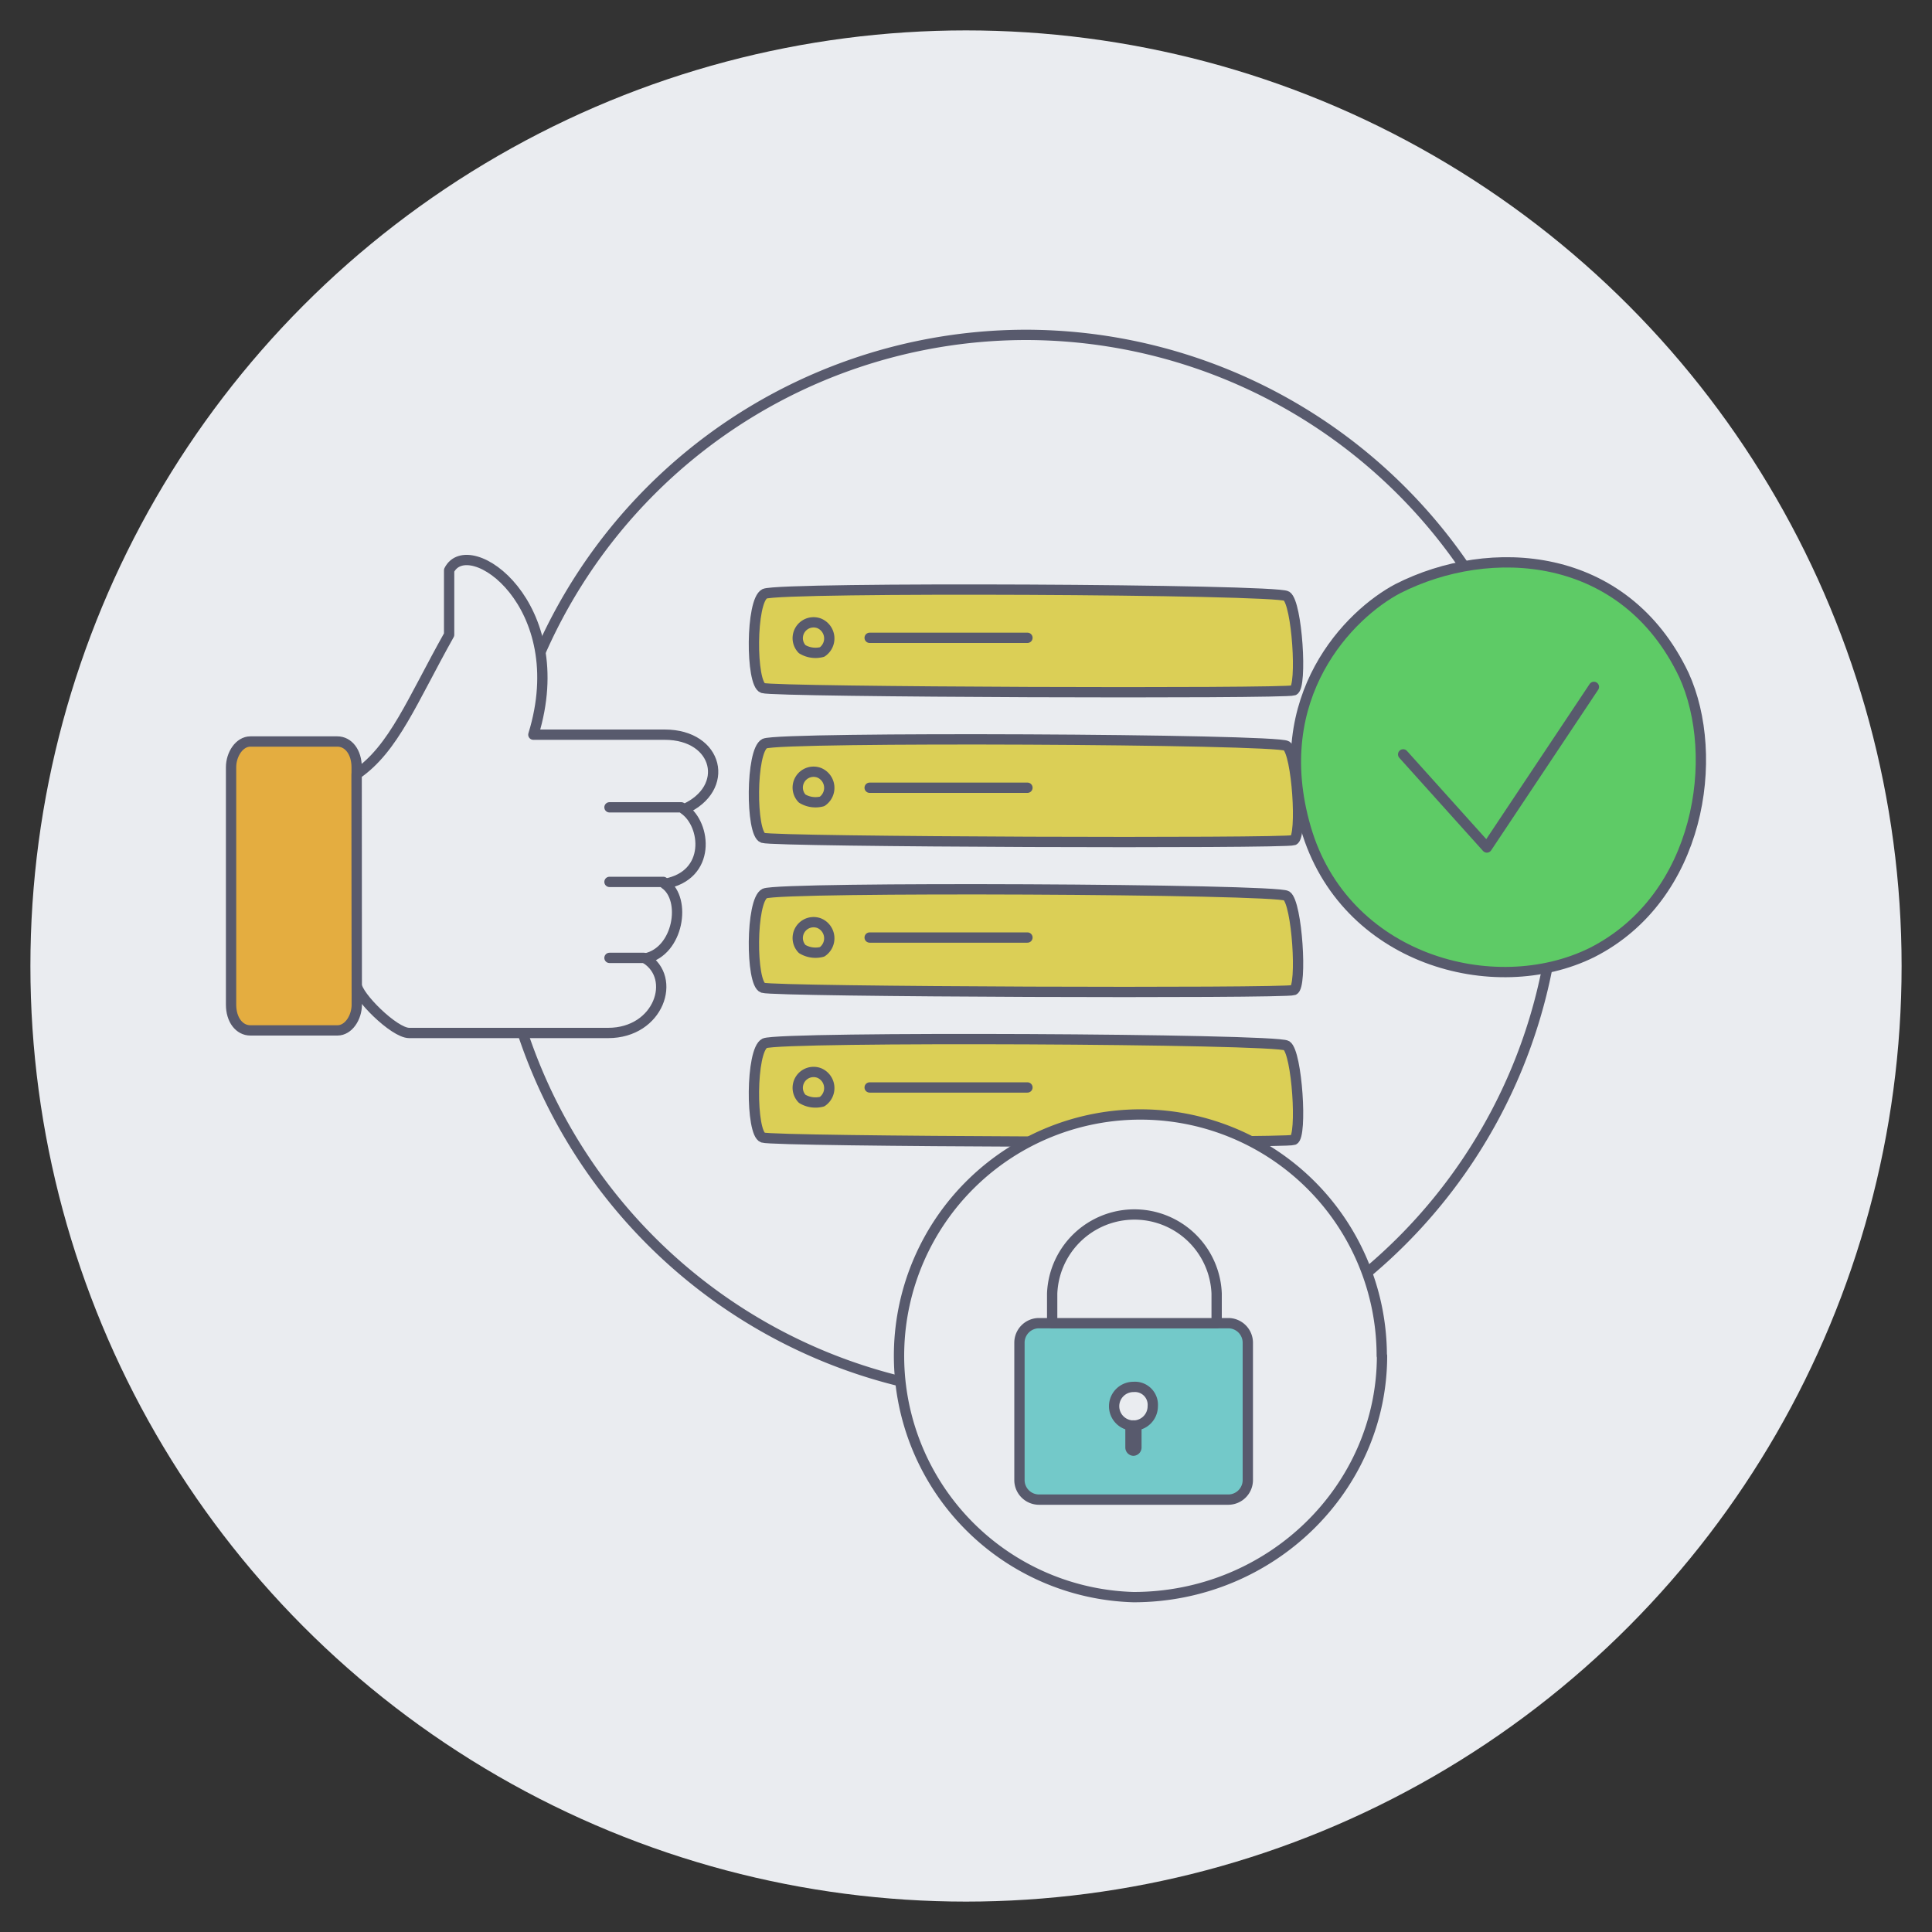 <svg xmlns="http://www.w3.org/2000/svg" id="securitypage-principal1" viewBox="0 0 150 150"><rect x="0" y="0" width="150" height="150" fill="#333333" stroke="none"/><defs><style>.cls-1,.cls-2{fill:#eaecf0;}.cls-2,.cls-3,.cls-4,.cls-5,.cls-6,.cls-7{stroke:#585a6d;stroke-width:0.8px;}.cls-2,.cls-3,.cls-4,.cls-5,.cls-6{stroke-linecap:round;stroke-linejoin:round;}.cls-3{fill:#dbcf56;}.cls-4{fill:none;}.cls-5{fill:#5ecb66;}.cls-6{fill:#e4ad40;}.cls-7{fill:#73c9c9;stroke-miterlimit:10;}</style></defs><title>securitypage-principal1</title><circle class="cls-1" cx="75" cy="75" r="72.64"></circle><path id="path126" class="cls-2" d="M120.9,67.14A41.21,41.21,0,1,1,79.62,26,41.29,41.29,0,0,1,120.9,67.14Z"></path><path class="cls-3" d="M59.37,81c-1.09.54-1.09,7-.14,7.32s40.53.45,41.21.18.27-6.78-.55-7.32S60.59,80.46,59.37,81Z"></path><path class="cls-4" d="M62.28,85.31a1.23,1.23,0,0,1,1.33-2,1.27,1.27,0,0,1,.22,2.22A2,2,0,0,1,62.28,85.31Z"></path><line class="cls-4" x1="67.52" y1="84.43" x2="79.77" y2="84.43"></line><path class="cls-3" d="M59.37,69.37c-1.09.54-1.09,7-.14,7.32s40.53.45,41.21.18.27-6.78-.55-7.32S60.59,68.83,59.37,69.37Z"></path><path class="cls-4" d="M62.28,73.68a1.23,1.23,0,0,1,1.33-2,1.27,1.27,0,0,1,.22,2.22A2,2,0,0,1,62.28,73.68Z"></path><line class="cls-4" x1="67.52" y1="72.79" x2="79.77" y2="72.79"></line><path class="cls-3" d="M59.37,57.73c-1.09.54-1.09,7-.14,7.32s40.53.45,41.21.18.27-6.78-.55-7.32S60.59,57.19,59.37,57.73Z"></path><path class="cls-4" d="M62.28,62a1.23,1.23,0,0,1,1.33-2,1.27,1.27,0,0,1,.22,2.22A2,2,0,0,1,62.28,62Z"></path><line class="cls-4" x1="67.52" y1="61.16" x2="79.77" y2="61.16"></line><path class="cls-3" d="M59.37,46.1c-1.09.54-1.09,7-.14,7.32s40.53.45,41.21.18.27-6.78-.55-7.32S60.59,45.56,59.37,46.1Z"></path><path class="cls-4" d="M62.28,50.4a1.23,1.23,0,0,1,1.33-2,1.27,1.27,0,0,1,.22,2.22A2,2,0,0,1,62.28,50.4Z"></path><line class="cls-4" x1="67.52" y1="49.52" x2="79.77" y2="49.52"></line><path class="cls-5" d="M108.53,45.7c7.15-3.63,17.59-3,22.21,6.71,2.86,6.27,1.32,17.26-7.15,21.55-7.59,3.74-19.24.55-22.21-9.68S104.79,47.67,108.53,45.7Z"></path><polyline class="cls-4" points="123.75 53.33 115.44 65.8 108.94 58.57"></polyline><path class="cls-6" d="M27.69,59.57c0-1.18-.64-2-1.5-2H19.44c-.86,0-1.5,1-1.5,2V78c0,1.18.64,2,1.5,2h6.76c.86,0,1.5-1,1.5-2Z"></path><path class="cls-2" d="M27.69,60.11c2.9-2,4.29-5.68,7.18-10.83v-5c1.5-3,9.65,2.68,6.54,12.76H51.61c4.18,0,5.15,4.18,1.5,5.79,1.72,1.18,2.14,5.15-1.5,5.79,1.72,1.18,1.07,5.25-1.5,5.79,2.47,1.5,1.07,5.79-2.9,5.79H31.77c-1.18,0-4.07-2.9-4.07-3.75Z"></path><line class="cls-2" x1="52.89" y1="62.68" x2="47.32" y2="62.68"></line><line class="cls-2" x1="51.5" y1="68.47" x2="47.32" y2="68.47"></line><line class="cls-2" x1="50" y1="74.37" x2="47.32" y2="74.37"></line><g id="g124"><path id="path126-2" data-name="path126" class="cls-2" d="M107.3,105.26C107.3,115.51,98.7,124,88,124a18.74,18.74,0,1,1,19.28-18.73Z"></path></g><path class="cls-7" d="M80.65,102.73a1.52,1.52,0,0,0-1.5,1.5v10.7a1.52,1.52,0,0,0,1.5,1.5H95.38a1.52,1.52,0,0,0,1.5-1.5v-10.7a1.52,1.52,0,0,0-1.5-1.5Z"></path><path class="cls-2" d="M81.69,102.73H94.46v-2.3a6.39,6.39,0,0,0-12.77,0Z"></path><path class="cls-2" d="M88,107.68a1.5,1.5,0,1,0,1.5,1.5A1.39,1.39,0,0,0,88,107.68Z"></path><path class="cls-2" d="M88,112.63a.25.25,0,0,1-.23-.23v-1.5a.23.23,0,0,1,.46,0v1.5A.25.25,0,0,1,88,112.63Z"></path></svg>